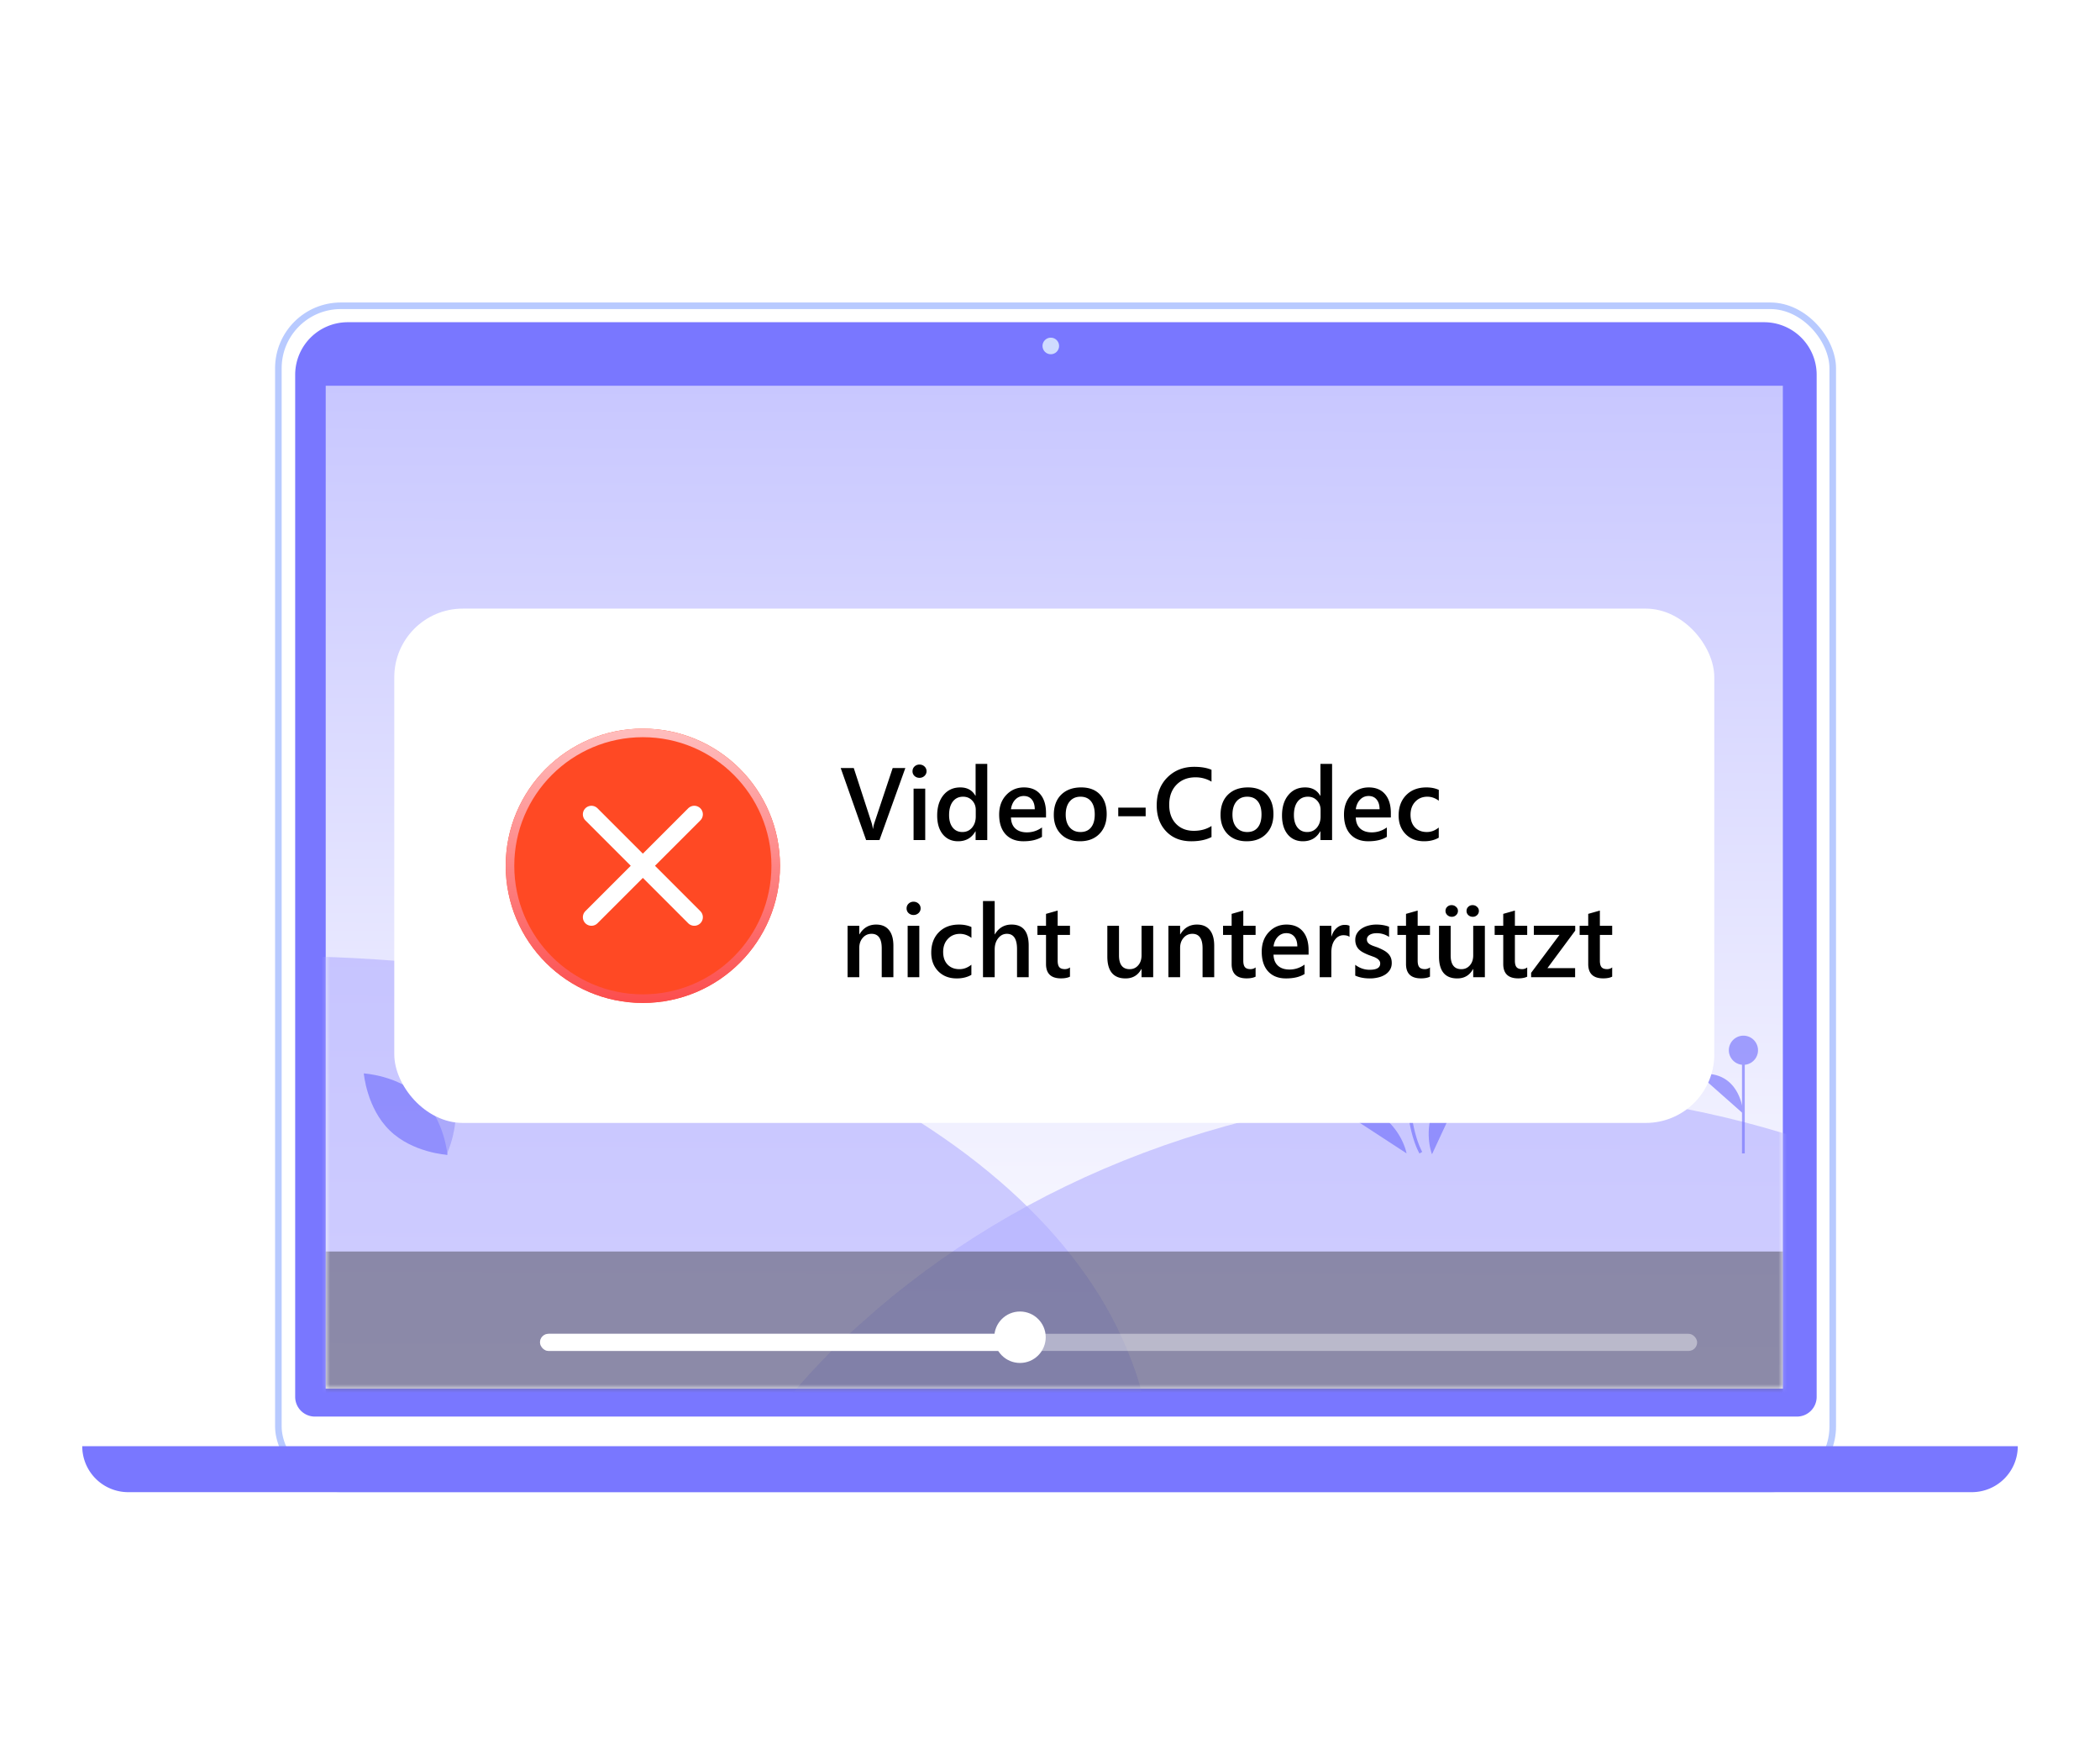<svg xmlns="http://www.w3.org/2000/svg" width="245" height="204" fill="none"><rect width="181.342" height="138.019" x="32.477" y="35.672" fill="#fff" stroke="#B8CAFF" stroke-width=".767" rx="7.284"/><path fill="#7977FF" d="M34.438 43.723a6.134 6.134 0 0 1 6.134-6.134H205.81a6.134 6.134 0 0 1 6.134 6.134v119.233a2.3 2.3 0 0 1-2.3 2.3H36.738a2.3 2.3 0 0 1-2.3-2.3zM9.594 168.707h225.814a5.367 5.367 0 0 1-5.367 5.367H14.961a5.367 5.367 0 0 1-5.367-5.367"/><circle cx="122.593" cy="40.358" r=".968" fill="#CFDCFF"/><path fill="url(#a)" d="M38 45h170v117H38z"/><mask id="c" width="170" height="123" x="38" y="39" maskUnits="userSpaceOnUse" style="mask-type:alpha"><path fill="url(#b)" d="M38 39h170v123H38z"/></mask><g mask="url(#c)"><path fill="#B0ADFF" d="M134.407 171.196H-2.711q-.286.005-.566-.07c-.955-.195-1.829-.879-2.461-1.927-.633-1.048-.982-2.39-.983-3.779v-49.309c12.902-3.096 25.963-4.625 39.043-4.571 48.674 0 89.39 20.092 99.6 46.988 1.541 3.863 2.394 8.215 2.485 12.668" opacity=".6"/><path fill="#B0AEFF" d="M239.973 148.063v16.251c0 2.226-.421 4.362-1.17 5.936s-1.764 2.459-2.823 2.46H84.897c4.86-7.4 10.113-13.58 15.655-18.415 18.511-16.689 44.616-27.093 73.539-27.093 25.138 0 48.132 7.829 65.882 20.861" opacity=".6"/><g opacity=".6"><path fill="#6A67FC" d="M203.556 122.522h-.323v12.031h.323z"/><path fill="#6A67FC" d="M203.399 124.222a1.701 1.701 0 1 0 .002-3.402 1.701 1.701 0 0 0-.002 3.402M203.399 129.936s-.243-5.227-5.225-4.62Z"/><path fill="#9693F9" d="M47.743 128.848c.982 3.63 4.345 5.878 4.345 5.878s1.772-3.638.79-7.267-4.346-5.878-4.346-5.878-1.77 3.637-.789 7.267"/><path fill="#6A67FC" d="M49.18 128.068c2.694 2.623 3.023 6.655 3.023 6.655s-4.04-.221-6.734-2.844-3.024-6.655-3.024-6.655 4.04.221 6.734 2.844"/><path fill="#9693F9" d="M132.286 106.66c-3.048 11.346-13.491 18.372-13.491 18.372s-5.5-11.368-2.451-22.714 13.491-18.372 13.491-18.372 5.5 11.368 2.451 22.714"/><path fill="#9693F9" d="M104.677 106.66c3.049 11.346 13.492 18.372 13.492 18.372s5.499-11.368 2.451-22.714c-3.049-11.345-13.492-18.372-13.492-18.372s-5.499 11.368-2.451 22.714"/><path fill="#6A67FC" d="M109.174 103.979c8.298 8.298 9.312 21.053 9.312 21.053s-12.44-.697-20.738-8.995-9.31-21.053-9.31-21.053 12.439.698 20.736 8.995"/><path fill="#6A67FC" d="M127.982 103.979c-8.467 8.298-9.502 21.053-9.502 21.053s12.694-.697 21.161-8.995 9.501-21.053 9.501-21.053-12.693.698-21.16 8.995M165.608 134.565c-.042-.07-1.048-1.749-1.397-5.237-.32-3.199-.114-8.592 2.683-16.115 5.298-14.252-1.221-25.75-1.288-25.865l.322-.187c.017.03 1.699 2.96 2.693 7.63a33.3 33.3 0 0 1-1.379 18.551c-5.289 14.228-1.357 20.963-1.316 21.029z"/><path fill="#9693F9" d="M163.536 86.51a2.416 2.416 0 1 0 0-4.832 2.416 2.416 0 0 0 0 4.833"/><path fill="#6A67FC" d="M171.153 95.433a2.416 2.416 0 1 0 0-4.832 2.416 2.416 0 0 0 0 4.832M165.954 101.382a2.417 2.417 0 1 0-.001-4.833 2.417 2.417 0 0 0 .001 4.833M172.267 106.4a2.417 2.417 0 1 0 0-4.833 2.417 2.417 0 0 0 0 4.833"/><path fill="#9693F9" d="M164.097 114.207a2.416 2.416 0 1 0 0-4.833 2.416 2.416 0 0 0 0 4.833"/><path fill="#6A67FC" d="M167.068 134.653s-2.416-5.948 4.833-10.409zM164.096 134.546s-1.1-6.325-9.612-6.271zM71.056 86.51a2.416 2.416 0 1 0 0-4.832 2.416 2.416 0 0 0 0 4.833"/></g><path fill="#262626" d="M208 146H38v24.774h170z" opacity=".4"/><g filter="url(#d)" opacity=".4"><rect width="135" height="2" x="63" y="155" fill="#fff" rx="1"/></g><g filter="url(#e)"><rect width="56" height="2" x="63" y="155" fill="#fff" rx="1"/></g><circle cx="119" cy="156" r="3" fill="#fff"/></g><g filter="url(#f)"><rect width="154" height="60" x="46" y="71" fill="#fff" rx="8"/></g><g filter="url(#g)"><circle cx="75" cy="101" r="16" fill="#FF4924"/></g><circle cx="75" cy="101" r="15.5" stroke="url(#h)"/><path stroke="#fff" stroke-linecap="round" stroke-width="2" d="m81 95-12 12M69 95l12 12"/><path fill="#000" d="M105.623 89.598 102.605 98h-1.558l-2.965-8.402h1.524l2.074 6.375q.1.305.152.709h.023a3.8 3.8 0 0 1 .17-.721l2.121-6.363zm1.647 1.142a.83.83 0 0 1-.575-.217.72.72 0 0 1-.234-.55q0-.335.234-.557a.82.82 0 0 1 .575-.223q.345 0 .585.223a.73.73 0 0 1 .241.557q0 .315-.241.545a.83.83 0 0 1-.585.222m.673 7.26h-1.359v-6h1.359zm7.237 0h-1.36v-1.02h-.023q-.656 1.16-2.022 1.16-1.107 0-1.775-.802-.662-.81-.662-2.197 0-1.49.732-2.385.739-.897 1.963-.897 1.213 0 1.764.973h.023v-3.715h1.36zm-1.342-2.742v-.785q0-.639-.416-1.084t-1.061-.446q-.761 0-1.201.569-.433.568-.433 1.576 0 .915.416 1.447.422.528 1.13.528.697 0 1.131-.51.434-.516.434-1.295m8.197.111h-4.09q.024.833.51 1.283.492.451 1.348.451.96.001 1.763-.574v1.096q-.82.516-2.168.516-1.323 0-2.08-.815-.75-.82-.75-2.303 0-1.4.827-2.279.832-.885 2.062-.885t1.904.791q.674.792.674 2.198zm-1.312-.96q-.006-.734-.346-1.138-.34-.41-.938-.41-.585 0-.996.428-.403.427-.498 1.12zm5.267 3.732q-1.389 0-2.22-.838-.827-.844-.827-2.233 0-1.511.862-2.361.867-.85 2.332-.85 1.406 0 2.191.827.786.826.785 2.29 0 1.436-.849 2.303-.844.862-2.274.862m.065-5.198q-.797 0-1.26.557t-.463 1.535q0 .944.469 1.488.468.54 1.254.54.802 0 1.23-.534.434-.533.434-1.517 0-.99-.434-1.53-.428-.539-1.23-.539m7.605 2.28h-3.199V94.22h3.199zm7.682 2.425q-.95.493-2.362.493-1.827 0-2.929-1.155-1.102-1.154-1.102-3.029 0-2.016 1.237-3.258 1.242-1.242 3.134-1.242 1.22 0 2.022.346v1.383a3.6 3.6 0 0 0-1.875-.504q-1.365 0-2.215.873-.844.873-.844 2.332 0 1.388.791 2.215.792.82 2.08.82 1.19 0 2.063-.563zm4.101.493q-1.388 0-2.22-.838-.827-.844-.827-2.233 0-1.511.862-2.361.867-.85 2.332-.85 1.406 0 2.191.827.785.826.785 2.29 0 1.436-.849 2.303-.844.862-2.274.862m.065-5.198q-.797 0-1.26.557t-.463 1.535q0 .944.469 1.488.468.54 1.254.54.802 0 1.23-.534.434-.533.434-1.517 0-.99-.434-1.53-.428-.539-1.23-.539M155.41 98h-1.359v-1.02h-.024q-.656 1.16-2.021 1.16-1.107 0-1.776-.802-.662-.81-.662-2.197 0-1.49.733-2.385.738-.897 1.963-.897 1.212 0 1.763.973h.024v-3.715h1.359zm-1.342-2.742v-.785q0-.639-.416-1.084t-1.06-.446q-.762 0-1.201.569-.434.568-.434 1.576 0 .915.416 1.447.421.528 1.131.528.698 0 1.131-.51.433-.516.433-1.295m8.198.111h-4.09q.022.833.51 1.283.492.451 1.347.451.962.001 1.764-.574v1.096q-.82.516-2.168.516-1.324 0-2.08-.815-.75-.82-.75-2.303 0-1.4.826-2.279.832-.885 2.063-.885 1.23 0 1.904.791.674.792.674 2.198zm-1.313-.96q-.006-.734-.346-1.138-.34-.41-.937-.41-.587 0-.996.428-.405.427-.498 1.12zm6.902 3.316q-.72.416-1.705.416-1.335 0-2.156-.832-.82-.839-.82-2.168 0-1.483.879-2.38.885-.901 2.361-.902.82 0 1.447.288v1.265q-.627-.469-1.336-.469-.861 0-1.412.586-.55.58-.551 1.524 0 .93.516 1.47.522.54 1.395.54.732 0 1.382-.522zM104.229 114h-1.36v-3.381q0-1.681-1.189-1.681-.621 0-1.026.468-.404.463-.404 1.172V114h-1.365v-6h1.365v.996h.023q.674-1.137 1.946-1.137.978 0 1.494.639.516.633.516 1.834zm2.349-7.26a.82.82 0 0 1-.574-.217.72.72 0 0 1-.234-.55q0-.335.234-.557a.82.82 0 0 1 .574-.223q.346 0 .586.223.24.222.24.557 0 .316-.24.545a.83.83 0 0 1-.586.222m.674 7.26h-1.359v-6h1.359zm6.076-.275q-.72.416-1.705.416-1.336 0-2.156-.832-.82-.839-.821-2.168 0-1.484.879-2.379.885-.903 2.362-.903.82 0 1.447.287v1.266q-.627-.468-1.336-.469-.861 0-1.412.586-.55.58-.551 1.524 0 .931.516 1.47.52.54 1.394.539.734 0 1.383-.521zm6.686.275h-1.36v-3.281q0-1.782-1.189-1.781-.599 0-1.008.515-.41.516-.41 1.318V114h-1.365v-8.883h1.365v3.879h.023q.68-1.137 1.946-1.137 1.998 0 1.998 2.444zm4.816-.064q-.398.199-1.049.199-1.746 0-1.746-1.676v-3.393h-1.002V108h1.002v-1.389l1.36-.386V108h1.435v1.066h-1.435v3q0 .534.193.762.194.228.644.229.346 0 .598-.2zm9.709.064h-1.359v-.949h-.024q-.592 1.09-1.84 1.09-2.127 0-2.127-2.555V108h1.36v3.445q0 1.617 1.248 1.617.603 0 .99-.445.393-.445.393-1.166V108h1.359zm7.119 0h-1.359v-3.381q0-1.681-1.19-1.681-.62 0-1.025.468-.404.463-.404 1.172V114h-1.366v-6h1.366v.996h.023q.674-1.137 1.945-1.137.98 0 1.495.639.515.633.515 1.834zm4.828-.064q-.398.199-1.048.199-1.747 0-1.747-1.676v-3.393h-1.002V108h1.002v-1.389l1.36-.386V108h1.435v1.066h-1.435v3q0 .534.193.762.194.228.645.229.345 0 .597-.2zm6.182-2.567h-4.09q.024.833.51 1.283.492.452 1.348.452.96 0 1.763-.575v1.096q-.82.516-2.168.516-1.324 0-2.08-.815-.75-.82-.75-2.303 0-1.4.826-2.279.833-.885 2.063-.885t1.904.791.674 2.198zm-1.313-.961q-.005-.732-.345-1.137-.34-.41-.938-.41-.585 0-.996.428-.404.427-.498 1.119zm6.088-1.113q-.246-.193-.709-.193-.603 0-1.007.544-.405.546-.405 1.483V114h-1.359v-6h1.359v1.236h.024q.2-.633.609-.984.416-.357.926-.357.369 0 .562.111zm.668 4.517v-1.259q.762.58 1.682.58 1.23 0 1.23-.727a.56.56 0 0 0-.105-.345 1 1 0 0 0-.287-.258 2 2 0 0 0-.422-.199q-.24-.088-.539-.2a6 6 0 0 1-.668-.31 2.2 2.2 0 0 1-.492-.369 1.5 1.5 0 0 1-.293-.475 1.7 1.7 0 0 1-.1-.615q0-.433.205-.762.206-.334.551-.557a2.6 2.6 0 0 1 .785-.339q.44-.118.908-.118.832 0 1.489.252v1.19a2.5 2.5 0 0 0-1.453-.434q-.259 0-.469.053a1.2 1.2 0 0 0-.352.146.7.7 0 0 0-.228.229.52.52 0 0 0-.082.287q0 .193.082.328t.24.24q.163.1.387.188.228.082.521.182a7 7 0 0 1 .692.322q.31.163.527.375.217.206.334.48.117.27.117.645 0 .456-.211.797-.21.34-.562.562a2.6 2.6 0 0 1-.815.328 4 4 0 0 1-.967.112q-.984 0-1.705-.329m8.719.124q-.398.199-1.049.199-1.746 0-1.746-1.676v-3.393h-1.002V108h1.002v-1.389l1.36-.386V108h1.435v1.066h-1.435v3q0 .534.193.762.194.228.644.229.346 0 .598-.2zm6.404.064h-1.359v-.949h-.023q-.592 1.09-1.84 1.09-2.127 0-2.127-2.555V108h1.359v3.445q0 1.617 1.248 1.617.605 0 .99-.445.393-.445.393-1.166V108h1.359zm-1.418-7.049a.74.74 0 0 1-.509-.193.64.64 0 0 1-.211-.492q0-.288.205-.481a.7.7 0 0 1 .498-.193q.31 0 .521.199a.61.61 0 0 1 .217.475.65.65 0 0 1-.205.486.7.7 0 0 1-.516.199m-2.437 0a.75.75 0 0 1-.522-.199.65.65 0 0 1-.216-.486q0-.288.205-.481a.72.72 0 0 1 .509-.193q.3 0 .516.199a.6.6 0 0 1 .223.475.65.65 0 0 1-.211.486.7.7 0 0 1-.504.199m8.795 6.985q-.398.199-1.049.199-1.746 0-1.746-1.676v-3.393h-1.002V108h1.002v-1.389l1.359-.386V108h1.436v1.066h-1.436v3q0 .534.194.762.193.228.644.229.346 0 .598-.2zm5.601-5.368-3.24 4.371h3.229V114h-5.133v-.51l3.31-4.429h-2.994V108h4.828zm4.313 5.368q-.398.199-1.049.199-1.746 0-1.746-1.676v-3.393h-1.002V108h1.002v-1.389l1.359-.386V108h1.436v1.066h-1.436v3q0 .534.194.762.193.228.644.229.346 0 .598-.2z"/><defs><filter id="d" width="137.4" height="4.4" x="61.8" y="154.4" color-interpolation-filters="sRGB" filterUnits="userSpaceOnUse"><feFlood flood-opacity="0" result="BackgroundImageFix"/><feColorMatrix in="SourceAlpha" result="hardAlpha" values="0 0 0 0 0 0 0 0 0 0 0 0 0 0 0 0 0 0 127 0"/><feOffset dy=".6"/><feGaussianBlur stdDeviation=".6"/><feComposite in2="hardAlpha" operator="out"/><feColorMatrix values="0 0 0 0 0.867 0 0 0 0 0.751 0 0 0 0 0.668 0 0 0 0.28 0"/><feBlend in2="BackgroundImageFix" result="effect1_dropShadow_37_248"/><feBlend in="SourceGraphic" in2="effect1_dropShadow_37_248" result="shape"/></filter><filter id="e" width="58.4" height="4.4" x="61.8" y="154.4" color-interpolation-filters="sRGB" filterUnits="userSpaceOnUse"><feFlood flood-opacity="0" result="BackgroundImageFix"/><feColorMatrix in="SourceAlpha" result="hardAlpha" values="0 0 0 0 0 0 0 0 0 0 0 0 0 0 0 0 0 0 127 0"/><feOffset dy=".6"/><feGaussianBlur stdDeviation=".6"/><feComposite in2="hardAlpha" operator="out"/><feColorMatrix values="0 0 0 0 0.867 0 0 0 0 0.751 0 0 0 0 0.668 0 0 0 0.28 0"/><feBlend in2="BackgroundImageFix" result="effect1_dropShadow_37_248"/><feBlend in="SourceGraphic" in2="effect1_dropShadow_37_248" result="shape"/></filter><filter id="f" width="162" height="68" x="42" y="67" color-interpolation-filters="sRGB" filterUnits="userSpaceOnUse"><feFlood flood-opacity="0" result="BackgroundImageFix"/><feColorMatrix in="SourceAlpha" result="hardAlpha" values="0 0 0 0 0 0 0 0 0 0 0 0 0 0 0 0 0 0 127 0"/><feOffset/><feGaussianBlur stdDeviation="2"/><feComposite in2="hardAlpha" operator="out"/><feColorMatrix values="0 0 0 0 0 0 0 0 0 0 0 0 0 0 0 0 0 0 0.25 0"/><feBlend in2="BackgroundImageFix" result="effect1_dropShadow_37_248"/><feBlend in="SourceGraphic" in2="effect1_dropShadow_37_248" result="shape"/></filter><filter id="g" width="32" height="32" x="59" y="85" color-interpolation-filters="sRGB" filterUnits="userSpaceOnUse"><feFlood flood-opacity="0" result="BackgroundImageFix"/><feBlend in="SourceGraphic" in2="BackgroundImageFix" result="shape"/><feColorMatrix in="SourceAlpha" result="hardAlpha" values="0 0 0 0 0 0 0 0 0 0 0 0 0 0 0 0 0 0 127 0"/><feOffset/><feGaussianBlur stdDeviation="3.294"/><feComposite in2="hardAlpha" k2="-1" k3="1" operator="arithmetic"/><feColorMatrix values="0 0 0 0 1 0 0 0 0 0.81 0 0 0 0 0.75 0 0 0 1 0"/><feBlend in2="shape" result="effect1_innerShadow_37_248"/></filter><linearGradient id="a" x1="123" x2="122.7" y1="45" y2="162.198" gradientUnits="userSpaceOnUse"><stop stop-color="#C8C7FF"/><stop offset="1" stop-color="#fff"/></linearGradient><linearGradient id="b" x1="123" x2="123" y1="39" y2="162" gradientUnits="userSpaceOnUse"><stop offset=".906" stop-color="#FFC395"/><stop offset="1" stop-color="#FFC395"/></linearGradient><linearGradient id="h" x1="75" x2="75" y1="85" y2="117" gradientUnits="userSpaceOnUse"><stop stop-color="#FFBDBD"/><stop offset="1" stop-color="#FC4D4D"/></linearGradient></defs></svg>